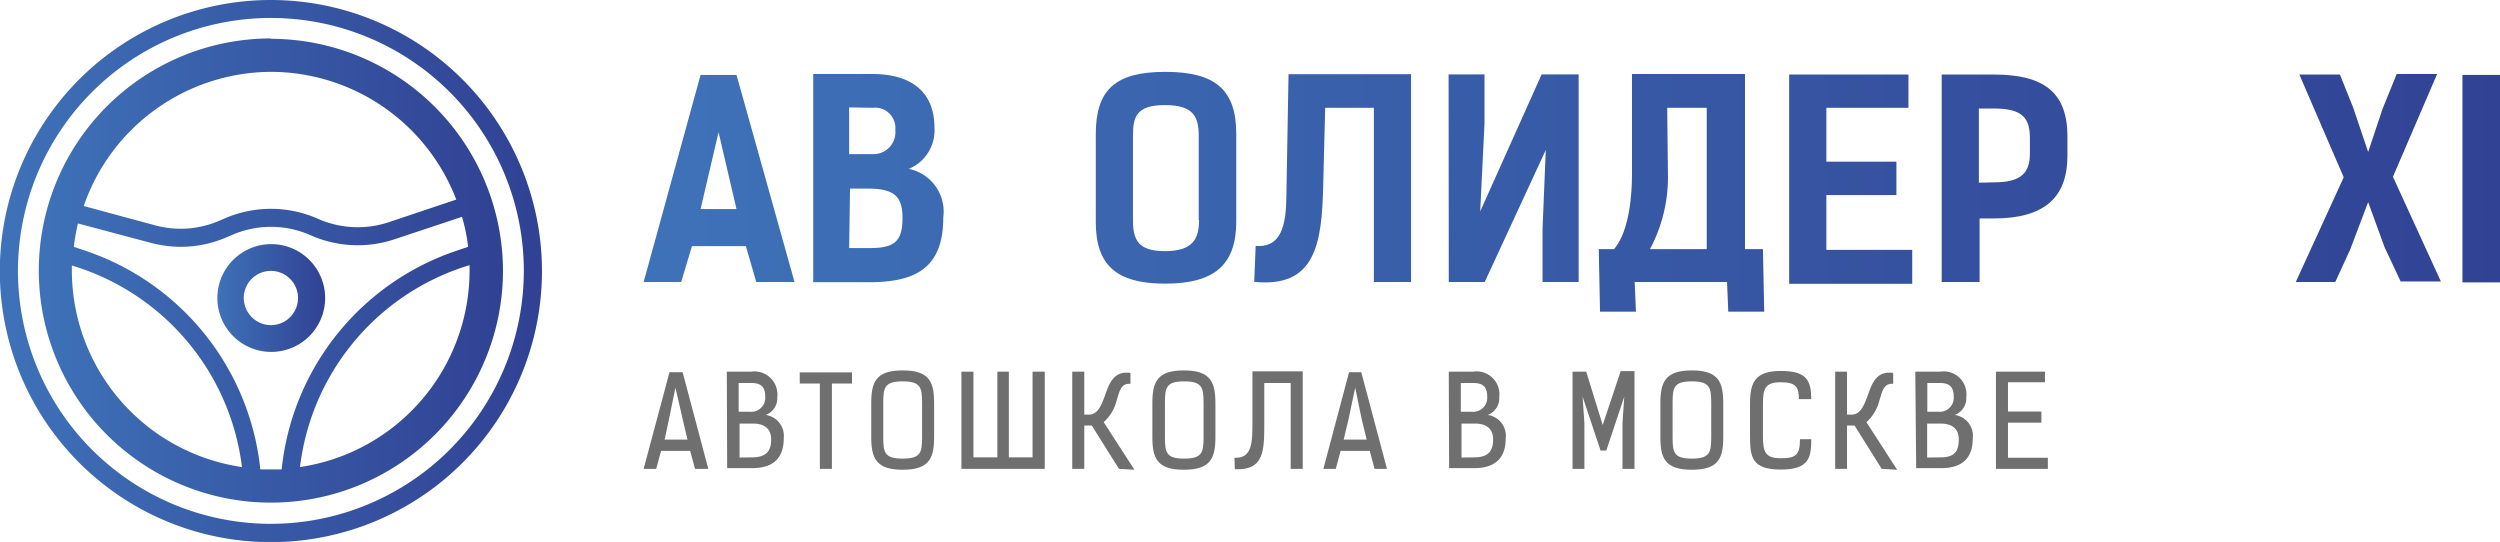 <?xml version="1.0" encoding="UTF-8"?> <svg xmlns="http://www.w3.org/2000/svg" xmlns:xlink="http://www.w3.org/1999/xlink" viewBox="0 0 139.17 30.17"> <defs> <style>.cls-1{fill:url(#Безымянный_градиент_181);}.cls-2{fill:url(#Безымянный_градиент_181-2);}.cls-3{fill:url(#Безымянный_градиент_181-5);}.cls-4{fill:url(#Безымянный_градиент_181-6);}.cls-5{fill:url(#Безымянный_градиент_181-7);}.cls-6{fill:url(#Безымянный_градиент_181-8);}.cls-7{fill:url(#Безымянный_градиент_181-9);}.cls-8{fill:url(#Безымянный_градиент_181-12);}.cls-9{fill:#706f6f;}.cls-10{fill:url(#Безымянный_градиент_181-13);}.cls-11{fill:url(#Безымянный_градиент_181-14);}.cls-12{fill:url(#Безымянный_градиент_181-15);}</style> <linearGradient id="Безымянный_градиент_181" x1="36.14" y1="9.93" x2="141.36" y2="9.93" gradientUnits="userSpaceOnUse"> <stop offset="0" stop-color="#3e72b8"></stop> <stop offset="1" stop-color="#314193"></stop> </linearGradient> <linearGradient id="Безымянный_градиент_181-2" x1="36.14" y1="9.91" x2="141.36" y2="9.91" xlink:href="#Безымянный_градиент_181"></linearGradient> <linearGradient id="Безымянный_градиент_181-5" x1="36.14" y1="9.93" x2="141.36" y2="9.93" xlink:href="#Безымянный_градиент_181"></linearGradient> <linearGradient id="Безымянный_градиент_181-6" x1="36.14" y1="9.92" x2="141.36" y2="9.92" xlink:href="#Безымянный_градиент_181"></linearGradient> <linearGradient id="Безымянный_градиент_181-7" x1="36.14" y1="10.74" x2="141.36" y2="10.74" xlink:href="#Безымянный_градиент_181"></linearGradient> <linearGradient id="Безымянный_градиент_181-8" x1="36.14" y1="9.93" x2="141.36" y2="9.93" xlink:href="#Безымянный_градиент_181"></linearGradient> <linearGradient id="Безымянный_градиент_181-9" x1="36.14" y1="9.93" x2="141.36" y2="9.93" xlink:href="#Безымянный_градиент_181"></linearGradient> <linearGradient id="Безымянный_градиент_181-12" x1="36.14" y1="9.94" x2="141.36" y2="9.94" xlink:href="#Безымянный_градиент_181"></linearGradient> <linearGradient id="Безымянный_градиент_181-13" x1="12.07" y1="16.59" x2="18.1" y2="16.59" xlink:href="#Безымянный_градиент_181"></linearGradient> <linearGradient id="Безымянный_градиент_181-14" x1="0" y1="15.08" x2="30.17" y2="15.08" xlink:href="#Безымянный_градиент_181"></linearGradient> <linearGradient id="Безымянный_градиент_181-15" x1="2.16" y1="15.08" x2="28" y2="15.08" xlink:href="#Безымянный_градиент_181"></linearGradient> </defs> <g id="Слой_2" data-name="Слой 2"> <g id="Слой_1-2" data-name="Слой 1"> <path class="cls-1" d="M44.23,15.7H42.1l-.58-2h-3l-.6,2H35.83L39,4.17h2ZM41,11.64,40,7.36l-1,4.28Z"></path> <path class="cls-2" d="M45.27,4.12h3.31c2,0,3.44.87,3.44,3a2.31,2.31,0,0,1-1.43,2.28,2.43,2.43,0,0,1,1.92,2.71c0,2.76-1.48,3.6-4.11,3.6H45.27Zm2,9.69h1.11c1.34,0,1.86-.3,1.86-1.66,0-1.13-.37-1.65-1.89-1.65H47.32Zm0-7.83v2.6H48.6a1.22,1.22,0,0,0,1.24-1.35A1.13,1.13,0,0,0,48.58,6Z"></path> <path class="cls-2" d="M60,6H57.63V15.7H55.57V6h-2.4V4.12H60Z"></path> <path class="cls-2" d="M61,12.36V7.47C61,5,62.08,4,64.87,4s3.95,1,3.95,3.45v4.89c0,2.38-1.2,3.45-3.95,3.45S61,14.74,61,12.36Zm5.73-.11V7.57c0-1.05-.27-1.72-1.88-1.72s-1.78.67-1.78,1.72v4.68c0,1.1.28,1.73,1.78,1.73S66.75,13.35,66.75,12.25Z"></path> <path class="cls-3" d="M78.55,15.7H76.48V6H73.77l-.11,4.32c-.07,3.24-.43,5.72-3.84,5.37l.08-2c1.81.15,1.69-2,1.72-3.35l.11-6.21h6.82Z"></path> <path class="cls-4" d="M80.64,4.14h2V6.87l-.24,4.9,3.42-7.63h2.06V15.7H85.87V12.75l.18-4.4-3.4,7.35h-2Z"></path> <path class="cls-5" d="M89.85,13.87c.85-1,1-3,1-4.23V4.12h6.29v9.75h1l.07,3.48h-2l-.07-1.65H91l.07,1.65h-2L89,13.87Zm3-4.23a8.51,8.51,0,0,1-1,4.23h3.16V6h-2.2Z"></path> <path class="cls-6" d="M106.24,4.15V6h-4.57v3h3.9v1.86h-3.9v3.05h4.78v1.89H99.6V4.15Z"></path> <path class="cls-7" d="M111,4.15c2.79,0,4.09,1,4.09,3.45V8.67c0,2.38-1.35,3.49-4.09,3.49h-.8V15.7h-2.11V4.15Zm0,6c1.5,0,2-.51,2-1.61V7.71c0-1.1-.36-1.67-2-1.67h-.84v4.13Z"></path> <path class="cls-7" d="M121.89,4.15,122.65,6l.83,2.46.81-2.42.78-1.92h2.25l-2.46,5.72,2.67,5.83h-2.24l-.9-1.92-.91-2.5-1,2.64-.84,1.78h-2.23l2.67-5.83-2.46-5.72Z"></path> <path class="cls-7" d="M130.26,4.15,131,6l.83,2.46.81-2.42.78-1.92h2.25l-2.46,5.72,2.67,5.83h-2.24l-.9-1.92-.91-2.5-1,2.64L130,15.7H127.8l2.67-5.83L128,4.15Z"></path> <path class="cls-8" d="M139.17,15.72h-2.09V4.17h2.09Z"></path> <path class="cls-9" d="M38.69,26.1l-.27-1H36.8l-.27,1h-.7l1.44-5.38H38l1.43,5.38ZM37.6,21.58l-.36,1.76L37,24.47h1.27L38,23.32Z"></path> <path class="cls-9" d="M40.46,20.69h1.35a1.28,1.28,0,0,1,1.46,1.41,1,1,0,0,1-.64,1,1.18,1.18,0,0,1,1,1.3c0,1.15-.64,1.66-1.75,1.66h-1.4Zm.66.63v1.6h.61a.78.78,0,0,0,.87-.82c0-.57-.24-.78-.79-.78Zm.75,4.14c.82,0,1.06-.39,1.06-1s-.4-.88-1-.88h-.76v1.89Z"></path> <path class="cls-9" d="M46.31,21.35V26.1h-.67V21.35H44.52v-.62h2.91v.62Z"></path> <path class="cls-9" d="M52,24.33c0,1.18-.27,1.82-1.75,1.82s-1.75-.64-1.75-1.82V22.45c0-1.19.26-1.83,1.75-1.83S52,21.26,52,22.45Zm-.67-1.89c0-.86-.07-1.21-1.08-1.21s-1.08.35-1.08,1.21v1.9c0,.85.07,1.19,1.08,1.19s1.08-.34,1.08-1.19Z"></path> <path class="cls-9" d="M57.48,25.46V20.69h.68V26.1H53.52V20.69h.67v4.77h1.33V20.69h.64v4.77Z"></path> <path class="cls-9" d="M62.29,26.1l-1.51-2.41h-.42V26.1h-.67V20.69h.67v2.39h.26c.5,0,.69-.54.87-1,.26-.74.5-1.45,1.44-1.32l0,.61c-.57-.06-.63.52-.77.93a2.38,2.38,0,0,1-.72,1.2l1.71,2.65Z"></path> <path class="cls-9" d="M67.66,24.33c0,1.18-.27,1.82-1.76,1.82s-1.75-.64-1.75-1.82V22.45c0-1.19.27-1.83,1.75-1.83s1.76.64,1.76,1.83ZM67,22.44c0-.86-.07-1.21-1.08-1.21s-1.07.35-1.07,1.21v1.9c0,.85.07,1.19,1.07,1.19S67,25.19,67,24.34Z"></path> <path class="cls-9" d="M68.72,25.48c1,.06,1-.88,1-2l0-2.81h2.8V26.1h-.67V21.32H70.38l0,2.2c0,1.57,0,2.68-1.64,2.6Z"></path> <path class="cls-9" d="M76.52,26.1l-.27-1H74.63l-.27,1h-.69l1.43-5.38h.68l1.43,5.38Zm-1.08-4.52-.37,1.76-.27,1.13h1.28l-.28-1.15Z"></path> <path class="cls-9" d="M80.65,20.69H82a1.27,1.27,0,0,1,1.46,1.41,1,1,0,0,1-.64,1,1.17,1.17,0,0,1,1,1.3c0,1.15-.64,1.66-1.75,1.66h-1.4Zm.67.63v1.6h.6a.78.78,0,0,0,.87-.82c0-.57-.23-.78-.79-.78Zm.75,4.14c.81,0,1.05-.39,1.05-1s-.4-.88-1-.88h-.76v1.89Z"></path> <path class="cls-9" d="M89.22,23.66l1-3h.77V26.1h-.67V23.56l.1-1.48-1,3h-.32l-1-3,.1,1.48V26.1h-.66V20.69h.76Z"></path> <path class="cls-9" d="M95.93,24.33c0,1.18-.26,1.82-1.75,1.82s-1.75-.64-1.75-1.82V22.45c0-1.19.27-1.83,1.75-1.83s1.75.64,1.75,1.83Zm-.67-1.89c0-.86-.07-1.21-1.08-1.21s-1.07.35-1.07,1.21v1.9c0,.85.07,1.19,1.07,1.19s1.08-.34,1.08-1.19Z"></path> <path class="cls-9" d="M100.14,22.22c0-.65-.14-.94-1-.94s-1,.33-1,1.19v1.84c0,.86.14,1.2,1,1.2s1.06-.21,1.06-1.06h.63c0,1-.11,1.69-1.69,1.69s-1.72-.65-1.72-1.83V22.47c0-1.18.28-1.82,1.72-1.82s1.68.53,1.69,1.57Z"></path> <path class="cls-9" d="M104.75,26.1l-1.51-2.41h-.42V26.1h-.66V20.69h.66v2.39h.26c.5,0,.69-.54.87-1,.26-.74.5-1.45,1.44-1.32l0,.61c-.57-.06-.63.52-.77.93a2.38,2.38,0,0,1-.72,1.2l1.71,2.65Z"></path> <path class="cls-9" d="M106.62,20.69H108a1.27,1.27,0,0,1,1.46,1.41,1,1,0,0,1-.64,1,1.17,1.17,0,0,1,1,1.3c0,1.15-.64,1.66-1.75,1.66h-1.4Zm.67.63v1.6h.6a.78.78,0,0,0,.87-.82c0-.57-.23-.78-.79-.78Zm.75,4.14c.81,0,1-.39,1-1s-.4-.88-1-.88h-.76v1.89Z"></path> <path class="cls-9" d="M113.84,20.69v.59h-2.06v1.63h1.86v.62h-1.86v1.95H114v.62h-2.89V20.69Z"></path> <path class="cls-10" d="M13.57,16.59a1.51,1.51,0,1,1,1.51,1.51,1.52,1.52,0,0,1-1.51-1.51Zm4.53,0a3,3,0,1,0-3,3,3,3,0,0,0,3-3Z"></path> <path class="cls-11" d="M15.08,29.16A14.08,14.08,0,1,1,29.16,15.08,14.09,14.09,0,0,1,15.08,29.16ZM15.08,0A15.09,15.09,0,1,0,30.17,15.08,15.1,15.1,0,0,0,15.08,0Z"></path> <path class="cls-12" d="M16.7,26a13.42,13.42,0,0,1,9.09-11.13l.35-.11v.3A11.06,11.06,0,0,1,16.7,26Zm-2.21.11A14.42,14.42,0,0,0,4.7,13.94l-.59-.2a11,11,0,0,1,.23-1.3L8.4,13.52a6.64,6.64,0,0,0,1.66.22,6.43,6.43,0,0,0,2.62-.56l.19-.08a5.43,5.43,0,0,1,4.43,0,6.46,6.46,0,0,0,4.66.22l3.76-1.25a10.3,10.3,0,0,1,.34,1.67l-.59.2a14.4,14.4,0,0,0-9.79,12.19H14.49ZM4,15.08c0-.1,0-.2,0-.3l.35.11A13.43,13.43,0,0,1,13.47,26,11.07,11.07,0,0,1,4,15.08ZM15.08,4A11.07,11.07,0,0,1,25.4,11.11l-3.76,1.26a5.47,5.47,0,0,1-3.94-.19,6.46,6.46,0,0,0-5.24,0l-.19.08a5.41,5.41,0,0,1-3.61.29l-4-1.08A11.08,11.08,0,0,1,15.08,4Zm0-1.86A12.92,12.92,0,1,0,28,15.08,12.94,12.94,0,0,0,15.08,2.16Z"></path> </g> </g> </svg> 